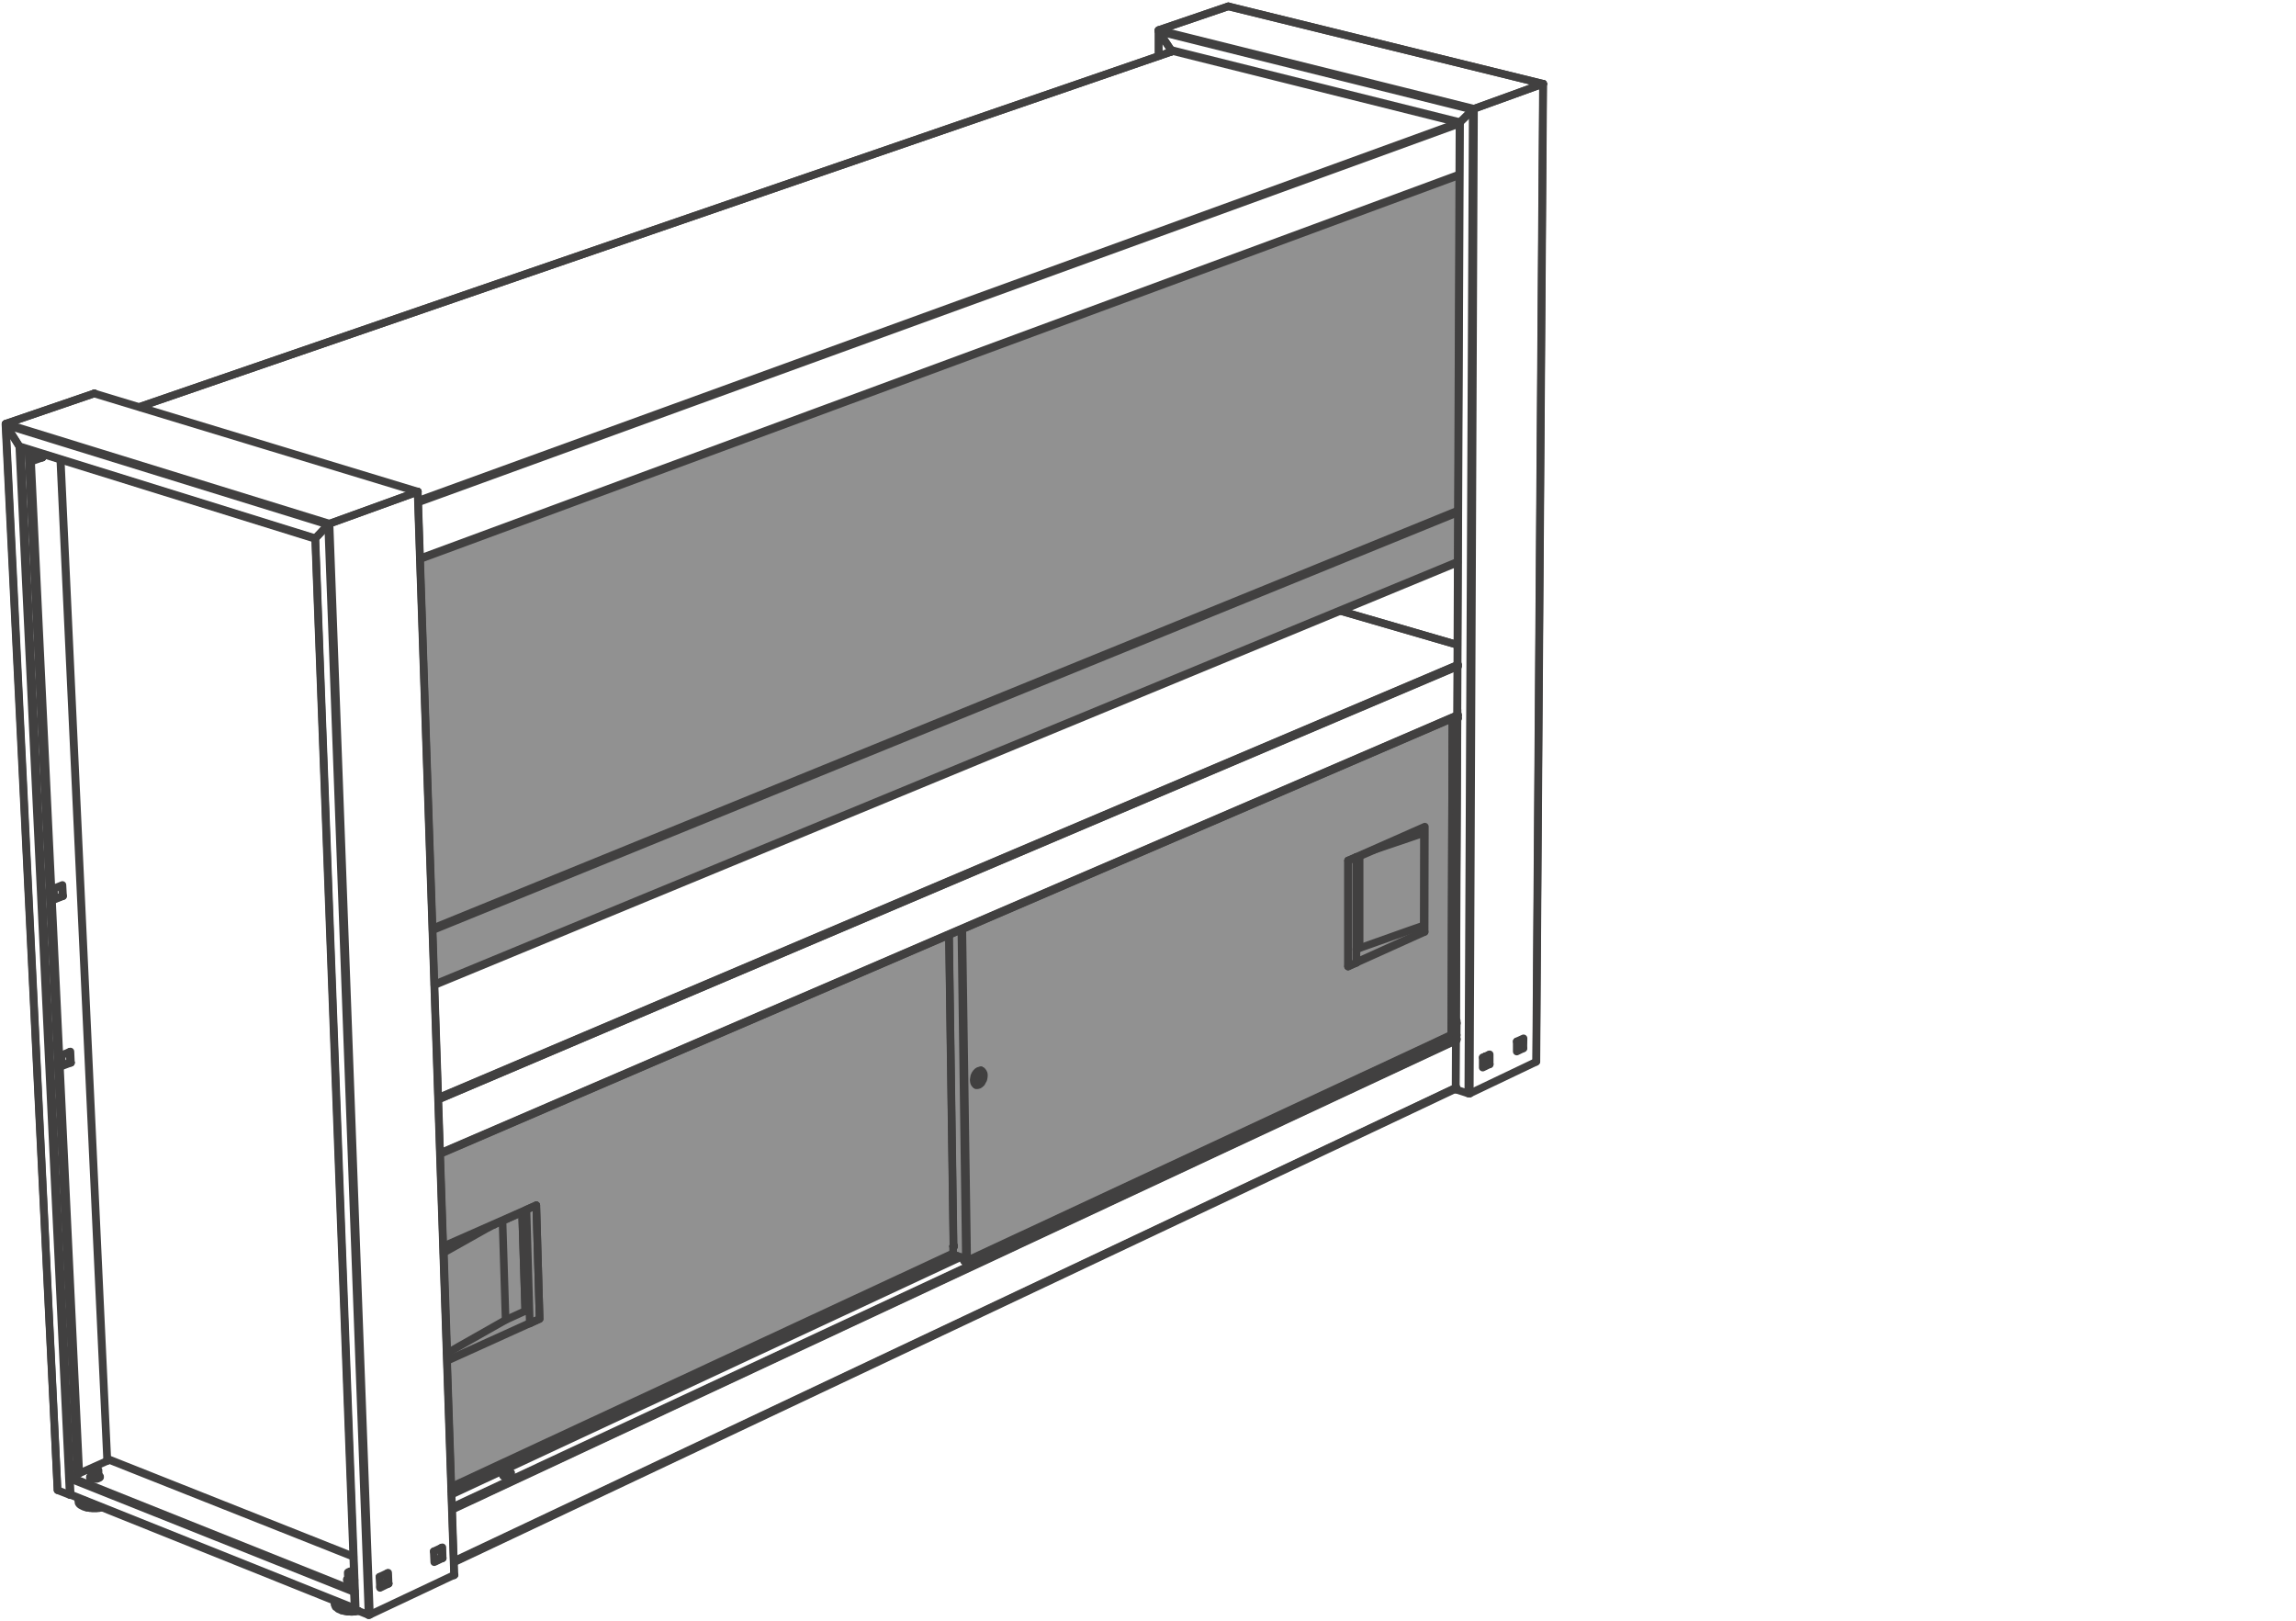 <svg xmlns="http://www.w3.org/2000/svg" width="211" height="149"><style><![CDATA[.B{stroke-linejoin:round}.C{stroke-linecap:round}.D{stroke-miterlimit:10}]]></style><g fill-rule="evenodd" fill="#919191"><path stroke="#e6e6e5" stroke-width=".7" d="M40.481 106.381l93.531-40.673-.844 29.526-44.288 20.465-1.29-.424-46.07 22.059z" class="D"/><path d="M40.481 106.381l93.531-40.673-.844 29.526-44.288 20.465-1.29-.424-46.07 22.059zm-1.878-55.07l95.495-35.271-.104 29.138-.041 6.448-94.031 38.837z"/><path d="M38.603 51.311l95.495-35.271-.104 29.138-.041 6.448-94.031 38.837z"/></g><g stroke-width=".7" fill="none" stroke="#414040" class="D B"><g class="C"><path d="M41.728 144.773l.022-.035h.025m92.086-44.64h.014l.021.029m-.021-6.143l-.143-.037m.079.129l-.079-.027"/><path d="M133.875 93.984l-.039.018-.025.047v.027m0 1.363l-.643-.205m.643.205v.047l.025.028h.025m.014-1.455v-.01"/><path d="M133.836 95.514l-.713-.244m.688-1.194v1.363m.05.075l.014-.028m0-.363h-.014"/><path d="M133.875 95.42h-.014l.014-1.361m-45.109 21.845l-.064-.029-.08.029"/><path d="M88.766 115.904h-.144l-.042-.029-.022-.035.022-.018.057-.021h.092m-41.804 19.615h-.175"/></g><path d="M46.954 135.416l-.086.035h-.086l-.058-.035-.05-.039.029-.043.061-.029h.161l.05.029v.043z"/><path d="M46.445 135.627h-.1l-.065.029" class="C"/><path d="M46.466 135.627l-.057.029h-.086l-.078-.029-.03-.018.03-.046.056-.006.087-.03h.057l.057.036v.021z"/><g class="C"><path d="M133.768 95.486l-92.197 43.08m92.304-42.98l-92.304 43.139m92.29-38.782l-92.133 43.569m92.133-43.489L41.728 143.57m-1.269-37.576l93.553-40.286m-93.553 40.335l93.553-40.264m0-4.565l-93.739 39.831m93.739-39.953l-93.739 39.82m93.524-34.846l-.168-.036m.267.036h-.099m.182-.036l-.083.036m-.06-.006l.176-.065"/><path d="M133.668 66.013l.168.047m-.168-.047l-.039.017m.267.036l-.099 27.772m0-27.772l-.108 27.772"/><path d="M133.797 93.838l.078-.037m-.186.037l.065.017.043-.017m-.129-27.929v.104m-.039.017v-.099"/><path d="M133.732 93.855v1.473m-.043-1.49v1.525m-.459-.146l.459.146.043-.035m-44.048 4.371h.135l.101-.045.129-.054.104-.129.082-.151.064-.134.051-.2.014-.156-.014-.158-.051-.119-.064-.114-.082-.064"/></g><path d="M89.483 99.256l.021-.158.036-.203.072-.159.099-.146.108-.111.123-.077.125-.027h.1l.104.064.079.114.057.119.014.158-.014.156-.043.213-.093.158-.079.157-.125.103-.108.082-.118.02h-.13l-.082-.065-.089-.105-.036-.129z"/><g class="C"><path d="M130.857 85.617l.022-9.625m.043 9.645l-.065-.02m.086-9.65l-.021 9.67m-7.035-6.553l7.056-3.117"/><path d="M123.887 88.813v-9.729m.763 9.334l6.207-2.801m.065.02l-7.035 3.176m-36.254 25.683h.047"/><path d="M87.633 114.496l-.017-.019m-.399-28.553l.416 28.572m.047 0v.057l-.09-.022"/><path d="M87.633 114.518l.047.013m-.09 0l.043-.013"/><path d="M87.207 85.924l.409 28.553m-.026.054v.744l1.176.424m-.416-30.277l.416 30.277m-.33-30.32l.444 30.32m0 0l-.047.022m.047-.022h-.114"/><path d="M88.833 115.721l-.067-.022m44.607-20.758v-.021"/><path d="M133.373 94.941l.102-28.946m-.088 28.925l-.014.021"/><path d="M133.373 94.92l.102-28.925M88.833 115.84v-.119"/><path d="M88.794 115.822l-.028-.123m.067.141l.062-.018v.018"/><path d="M88.895 115.84l44.449-20.735"/><path d="M133.344 95.105v-.035l.043-.023m-44.593 20.775l.039.018m-.067-.039h.028"/><path d="M88.833 115.84l-.024.017-.015-.017-.028-.039v-.102m-.037-.035v.111"/><path d="M133.313 95.17l.031-.018v-.047m-44.615 20.67l.022.065.043.064.039.018.047-.018.015-.064m-.043.082l44.461-20.752m-7.272-16.975l-1.391.602m2.35-1.01l-.959.43m-1.391.601l1.391-.601m-1.391 9.025l.297-.115 4.696-1.666m0 0l1.214-.42"/><path d="M130.879 76.539l-1.219.416m0 0l-3.506 1.188m4.725-1.604l-.022 8.502m-5.91-6.344v8.43M48.23 111.299l.021-.035-1.648.736v.021h-.029"/><path d="M48.23 111.299l.021-.008v-.027m.022 0h-.022m-1.677.757l1.656-.722m-1.656.722l-1.175.532"/><path d="M48.251 111.291l-.021.008m.021.049l-.06-.02m-3.438 1.555l-3.985 2.244m4.631-2.574l-.165.078-.161.086-.238.129-.082.037m-2.587 10.853l4.3-2.437m1.807-.824l.255.052m-2.062.772l1.807-.824m-7.183 3.888l1.076-.627"/><path d="M46.466 121.299l-.286-9.09m2.093 8.266l-.294-9.055"/><path d="M48.273 120.475l-.294-9.055m75.908-32.336v9.729m0-9.729l.763-.322"/><path d="M123.887 88.813l.763-.331v-9.72"/><path d="M124.65 88.461v.021m0-.021v-9.717m-75.059 42.461l-.307-10.443m.307 10.443l-.903.416"/><path d="M49.284 110.762l-.904.4m.215 10.459h.093m-.308-10.459l.308 10.459m41.465-22.172v-1.074"/><path d="M49.284 110.762l.307 10.443m-8.823-6.687l8.516-3.756m-8.158 14.277l-.358-10.521m.358 10.486l7.469-3.383m.996-.416l-8.465 3.834m.373 11.58l46.091-21.445m-46.07 22.16l46.791-21.82m-46.812 21.533l46.496-21.627m-46.496 21.24l46.091-21.424m-47.682 28.323l-.047-.993m.047.928l.702-.326m.071.021l-.773.37"/><path d="M40.681 143.189l-.071-.021-.015-.941"/><path d="M40.653 142.197l.028.992m-.82-.623l.792-.369m-5.728 3.723l-.053-1.01m.053.957l.732-.355m.057.021l-.789.387"/><path d="M35.714 145.533l-.057-.021-.05-.942"/><path d="M35.671 144.529l.043 1.004m-.842-.623l.799-.381m-6.688-95.064l-.018.029v.021m1.194-1.297l-1.176 1.247m1.298-1.34l-.043.007-.029.046-.05.04m8.221-3.025l-8.099 2.932"/><path d="M38.399 45.193v-.015l-.019.015m-5.734 102.713l.029.035h.022m-3.714-98.476l3.714 98.476m-2.538-99.723l3.713 100.198"/><path d="M33.872 148.416h.086l.036-.029M30.281 48.125l3.713 100.262M38.38 45.193l3.348 99.545m0 0l.022-.029v-.01"/><path d="M28.965 49.515l3.681 98.391m5.753-102.713l3.351 99.506m-9.053 3.242l1.175.475m.122-.029l7.734-3.649M8.647 36.161h.05M.54 38.935l8.107-2.774M.54 39.053L.518 39v-.051l.022-.014m1.233 2.071L.54 39.053"/><path d="M1.862 41.093l-.046-.03-.043-.057m.839.309l4.509 94.154m-1.839 1.455l.01.021M.54 39.053l4.752 97.892"/><path d="M1.773 41.006l4.634 96.373m0 0l.064.019.047-.019M1.909 41.11l4.562 94.658M2.655 41.343l4.509 94.108"/><path d="M.5 38.971l4.782 97.953m.01.021l1.115.434m28.805 8.273l.058-.119.089-.086.104-.052.086-.03.082.03"/><path d="M35.631 145.434l-.053-.069m-.653.446l.416-.213m.079.017l-.495.252"/><path d="M35.341 145.598l.079.017m5.175-2.482l-.042-.889m.057.91l-.015-.021m-.58.258l.58-.258"/><path d="M40.073 143.441l-.058-.05m.595-.223l-.537.273m-.058-.05v.068M3.063 42.34l-.047-.896m.047.86l.764-.276m.075.018l-.839.294"/><path d="M3.902 42.046l-.075-.018-.019-.333"/><path d="M3.866 41.713l.036.333m1.813 55.919l-.057-.996m.057.961l.731-.305m.072.035l-.803.305"/><path d="M6.518 97.66l-.072-.035-.039-.971"/><path d="M6.471 96.633l.047 1.027m-.86-.691l.813-.336M4.98 82.668l-.031-1.018m.031.983l.757-.287"/><path d="M5.794 82.346l-.814.322"/><path d="M5.794 82.346h-.057l-.058-.989m.058-.029l.057 1.018m-.845-.696l.788-.322m-.194-39.089l4.308 92.019m-7.046-92.89l4.48 94.03m-4.63-94.055l4.509 94.108M5.579 42.239l4.287 91.99M107.611 4.588l.061.076.039.014m-1.232-1.792l1.132 1.702m-1.132-1.824l-.022.018v.054l.022.05m6.394-2.301l-6.394 2.179m6.416-2.179h-.022m28.924 7.118h.023m-6.361 2.294l6.338-2.294m-6.455 2.38l.039-.047.064-.018.014-.021m-1.283 1.233l1.166-1.147"/><path d="M134.127 11.287v-.007l.049-.05m7.621-3.527L112.873.585m22.469 9.498l-28.863-7.197m28.98 7.111l-28.98-7.233"/><path d="M134.176 11.23l-26.565-6.642m34.209 3.115L112.895.585m21.232 10.702l-26.416-6.609M38.38 45.193l.019-.015v.015m-8.118 2.932l8.099-2.932m-8.221 3.025l.05-.04.029-.046.043-.007m-1.298 1.34l1.176-1.247m-1.194 1.297v-.021l.018-.029m-27.21-8.459l.043.057.046.03M.54 39.053l1.233 1.953M.54 38.935l-.022.014V39l.022.053m8.107-2.892L.54 38.935"/><path d="M8.697 36.161h-.05m-6.874 4.845l27.21 8.459M.54 39.053l29.619 9.165M.54 38.935l29.741 9.19"/><path d="M8.647 36.161l29.733 9.032m-36.518-4.1l27.103 8.422M8.697 36.161l29.702 9.017M112.873.585h.022m-6.416 2.179l6.394-2.179m-6.394 2.301l-.022-.05v-.054l.022-.018m1.132 1.824l-1.132-1.702m1.232 1.792l-.039-.014-.061-.076m-1.132-1.702l.021 2.265m1.111-.563l.022.176m.107-.086v.05m-1.283-1.917v2.34m29.805 92.958v-.929m0 .865l.566-.262m.072.018l-.638.308"/><path d="M136.9 97.801l-.072-.018v-.853"/><path d="M136.9 96.893v.908m-.638-.621l.638-.287m2.487-.26v-.926m0 .861l.545-.252m.064.022l-.609.295"/><path d="M139.996 96.338l-.064-.022.017-.859m.063-.037l-.016.918m-.609-.631l.625-.287m-5.836-84.19l-.049.05v.007m1.215-1.204l-1.166 1.147m1.283-1.233l-.014.021-.064.018-.039.047m6.455-2.38l-6.338 2.294m6.361-2.294h-.023"/><path d="M133.768 100.098v.017h.017m.391-88.885l-.391 88.885m1.557-90.032l-.406 90.405m0 0h.136"/><path d="M135.459 9.997l-.387 90.491m6.725-92.785l-.627 89.875m0 0l.023-.029m-7.066-86.262l-.359 88.811"/><path d="M141.82 7.703l-.627 89.846m-7.408 2.566l1.151.373m.136 0l6.098-2.91m-1.324-1.275l.086-.041"/><path d="M139.91 96.316l-.064-.013m.086.013h-.022m-.064-.013v.064m-3.336.703v.86"/><path d="M136.51 97.07v.86M35.521 145.412l-.043-.017h-.036m.189.052l-.11-.035m98.247-49.908h-.014l-.025-.018v-.047m.056-1.38h-.017m-.039 1.38v-1.363"/><path d="M133.768 94.059v1.361h.017m0 .084h-.017"/><path d="M133.768 95.328h.017M39.757 85.314l94.222-38.394M39.922 90.463l94.031-38.837M39.757 85.479l94.222-38.394M39.922 90.529l94.031-38.839m-.271 43.796l-92.14 43.024m92.243-42.924l-92.229 43.102m92.212-38.719l-92.061 43.49m92.061-43.451l-92.061 43.515m-31.669-9.351l-3.541 1.576m-.073.131l.073 1.461m26.027 8.953l.064 1.498"/><path d="M32.646 147.773l-.058-1.502m0-.089L6.497 135.748l-.051.02-.022.045v.066"/><path d="M32.524 146.293l-26.1-10.414m26.164 10.303l-.013.025-.051.051v.035m.064 1.498L6.497 137.34l.021.039.022.019m26.048 10.393v.051l.047.025h.011m-.028 0L6.54 137.398m32.063-86.087l95.495-35.271M38.603 51.375l95.495-35.278M38.438 46.16l95.689-34.801m-95.71 34.662l95.622-34.741M12.812 37.394l95.006-32.702"/><path d="M12.812 37.394l95.006-32.702M40.453 105.965l93.461-40.238M40.453 106.02l93.461-40.219m-93.641 35.244l93.641-39.82m-93.641 39.662l93.641-39.774m.018-1.853l-10.752-3.121"/><path d="M133.932 59.26l-10.727-3.121M9.866 134.055l22.623 8.984m-22.623-8.945l22.623 8.974m-23.423-7.484l.033.043-.033.064-.061.039-.072.038-.132.027h-.255l-.082-.027-.064-.038-.04-.052.015-.051"/><path d="M8.332 135.678l-.065.052.036.065.029.041.092.043.105.035h.29l.129-.014.118-.05.09-.055.014-.065v-.052l-.036-.051m-.068-.043l.068.043"/><path d="M8.375 135.627l-.043.051m.043 0l.025.025.064.045.104.047h.233l.097-.027.107-.038.047-.039.014-.064m-.706-.481l.015.03.049.043.105.029.103.01h.122l.101-.01.103-.043.069-.039.025-.055-.025-.056-.039-.037-.105-.022-.107-.025h-.129m0 0l-.101.025-.107.039-.064.041-.015.07m.692-.046l.014.527"/><path d="M8.36 135.146l.015.532m.193-.459l-.129-.108m.38.108h-.251m.39-.108l-.139.108"/><path d="M8.84 135.018l.118.093m-.118-.093l.015.187m-.266-.17l.251-.017m-.251.017v.184"/><path d="M8.439 135.111l.15-.076m-1.38 2.975l.011.101.065.104.104.094.154.082.165.082.186.058.23.035.251.036.257.021.251-.021.498-.071-.075.035h-.107l-.1.036h-.111l-.105.021h-.401l-.107-.021h-.108l-.093-.036h-.193l-.101-.056-.086-.018m1.305-.066l-.28.029h-.251l-.265-.029-.244-.035-.222-.047-.186-.057-.18-.094-.143-.082-.078-.101-.041-.11-.028-.123.039-.099m-.011.332l-.028-.168"/><path d="M8.375 138.141v.035"/><path d="M8.482 138.176h-.107m-.538-.276v.043"/><path d="M8.375 138.176l-.538-.233m1.362-2.24v.045m-.932 0v.065m24.308 9.371l-.112.023-.129.02h-.107l-.097-.02-.087-.047-.064-.043-.021-.039.021-.047"/><path d="M31.94 145.078l-.054.039v.067l.015.052.078.047.087.028.129.029h.125l.118-.012.137-.017m-.596-.297l-.039.064m.039 0l.025.039.062.043.086.047h.075l.133.02.103-.02.112-.023m-.051-.782l-.1-.019h-.229l-.101.047-.09.035-.046.039.021.066.04.039.075.043.101.028h.125l.118-.028.104-.017m-.584-.082l.021.525m.545-.508l-.164.065m-.087-.233l.251.049m-.251-.049l.021.233"/><path d="M32.066 144.486l.207-.084m-.161.207l-.046-.123m.294.149l-.248-.026m-1.348 2.83l.026.131.057.114.111.064.119.119.193.074.187.065.232.049.227.052h.522l.259-.035.251-.029"/><path d="M32.961 148.043l-.1.012-.108.017-.078.035h-.212l-.103.022h-.087l-.1-.022h-.215l-.072-.035h-.107l-.09-.017-.104-.012-.085-.037-.108-.006m1.283-.094l-.273.035h-.272l-.244-.035-.258-.021-.214-.065-.206-.072-.161-.064-.142-.114-.101-.101-.04-.1-.024-.142.05-.102m-.026.314l-.024-.156m.741.186l-.024-.065"/><path d="M31.481 147.404v.065m.649.215l-.649-.215m.405-2.309v.067"/></g></g></svg>